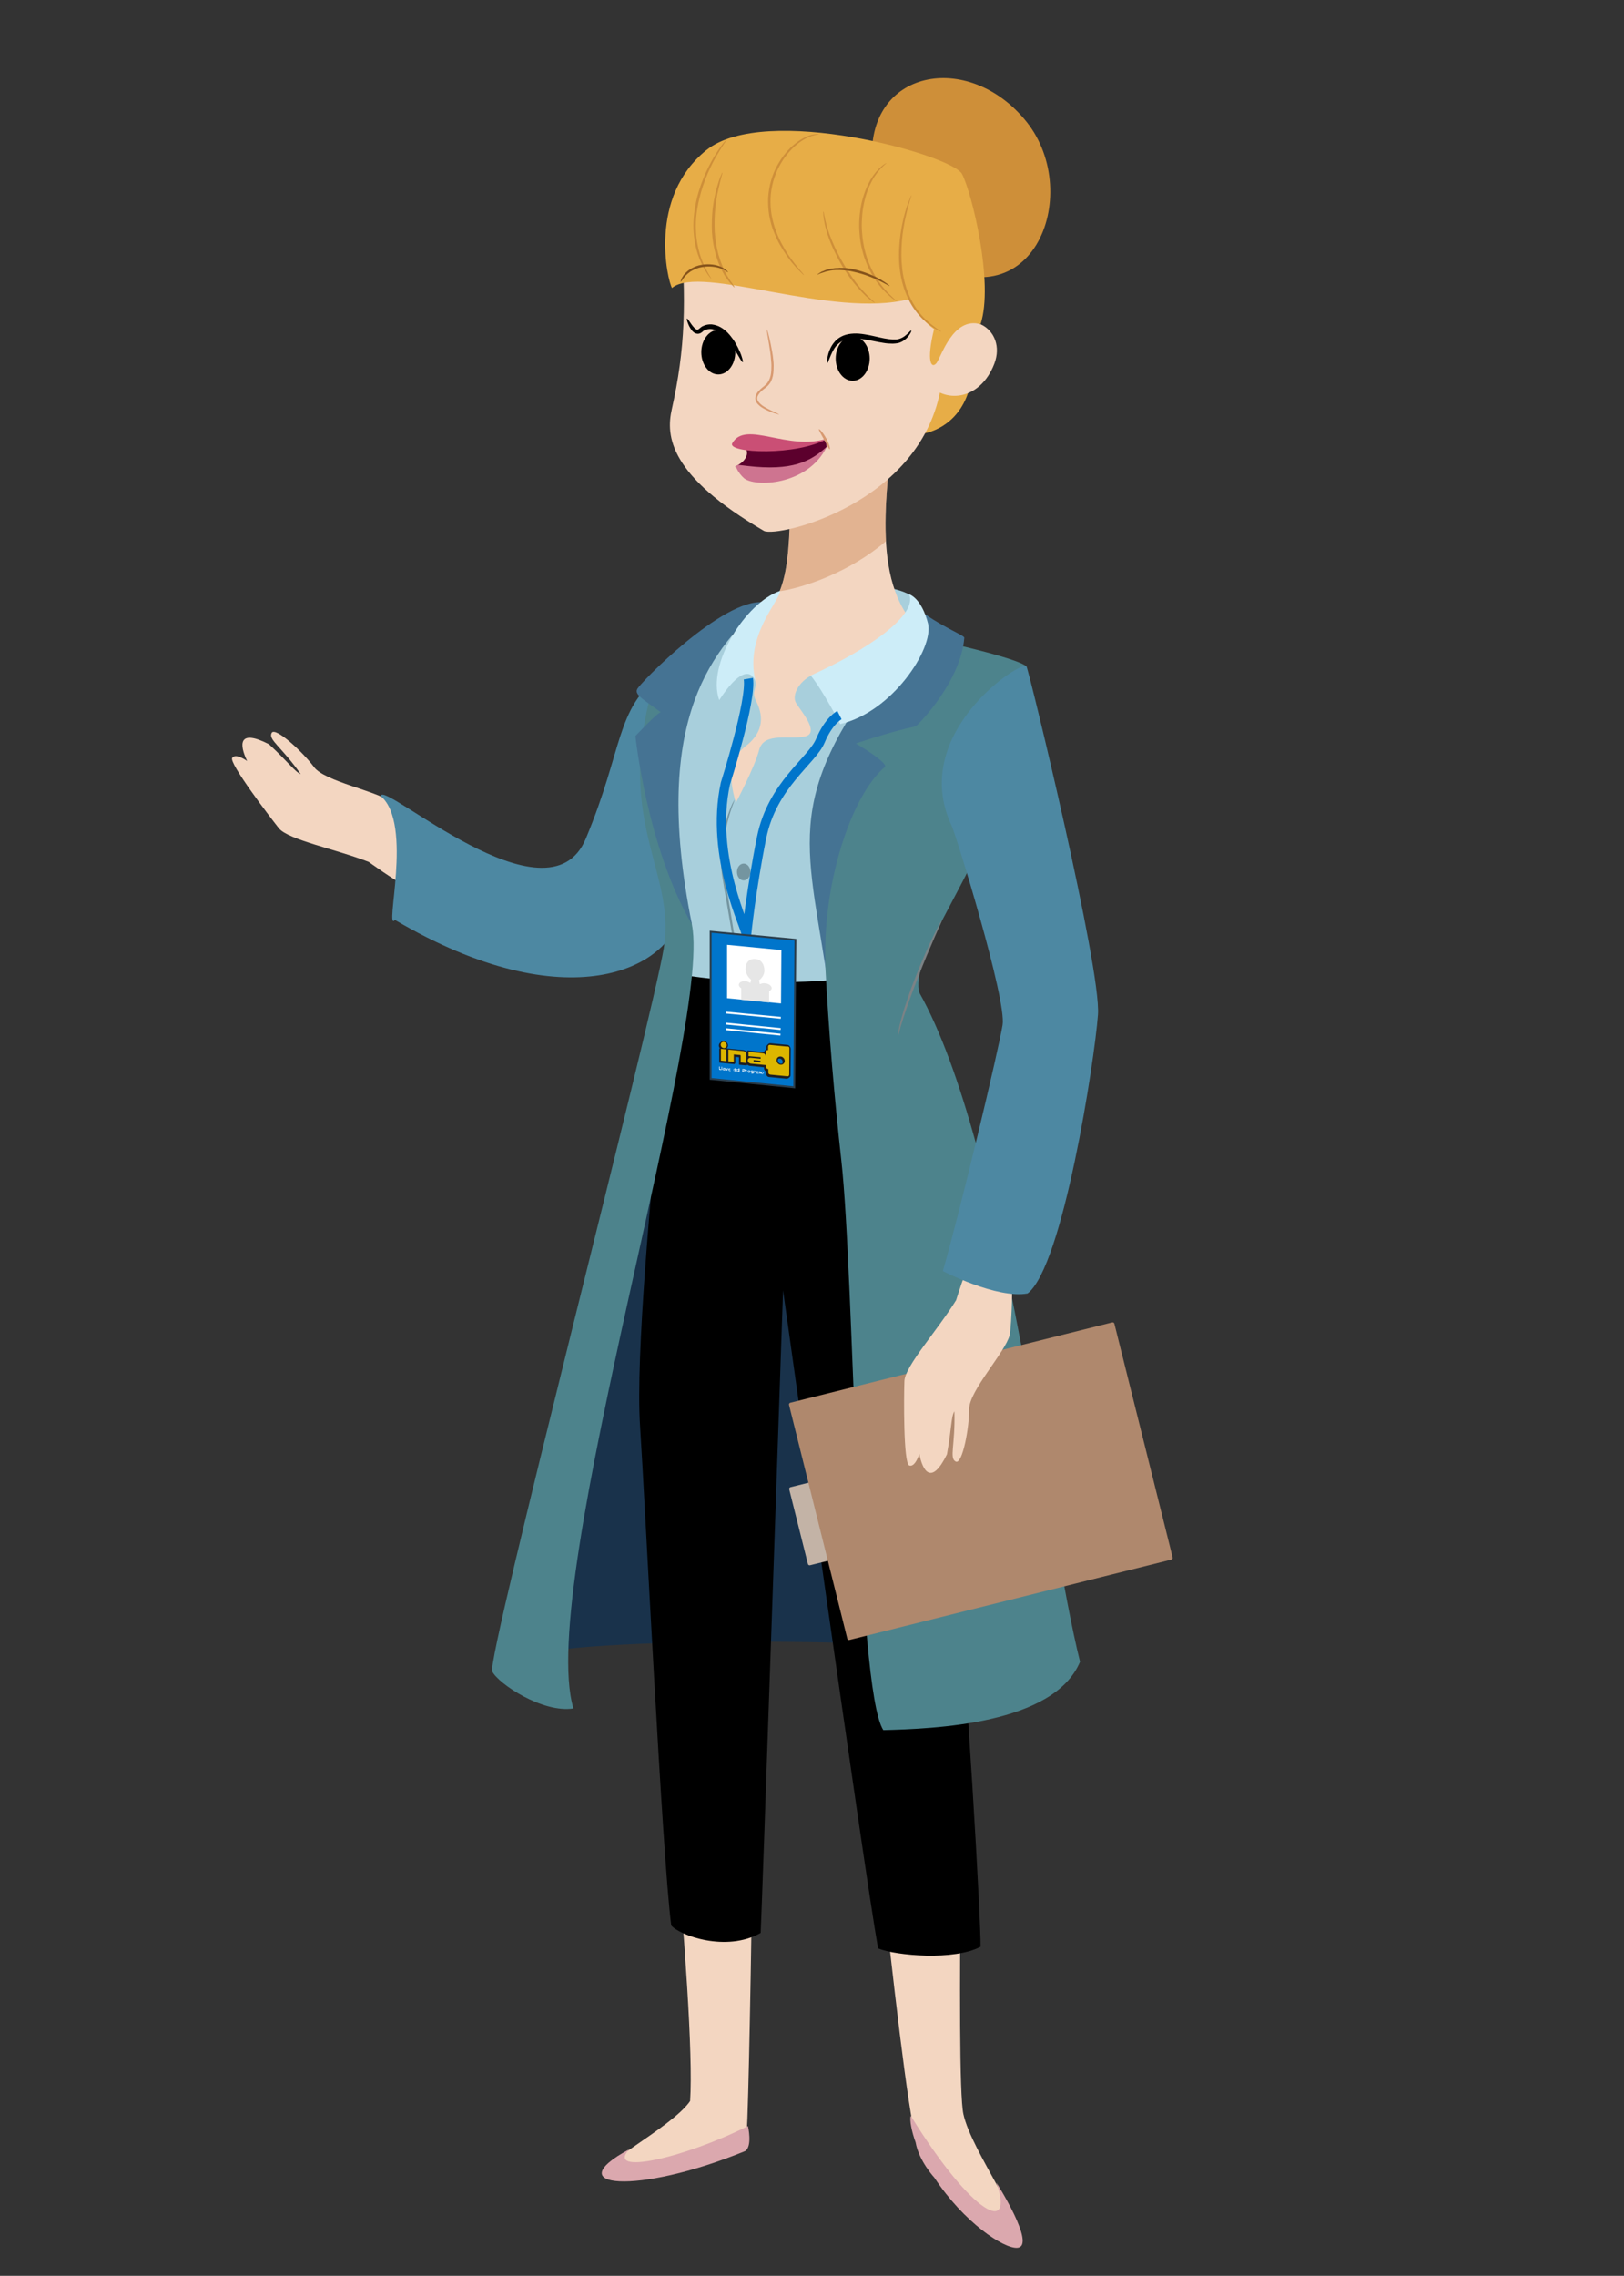 <?xml version="1.0" encoding="utf-8"?>
<!-- Generator: Adobe Illustrator 22.1.0, SVG Export Plug-In . SVG Version: 6.00 Build 0)  -->
<svg version="1.1" xmlns="http://www.w3.org/2000/svg" xmlns:xlink="http://www.w3.org/1999/xlink" x="0px" y="0px"
	 viewBox="0 0 870 1218.6" style="enable-background:new 0 0 870 1218.6;" xml:space="preserve">
<rect x="0" y="0" width="870" height="1218.6" fill="#333333" stroke="none"/>
<style type="text/css">
	.st0{fill:#F3D6C1;}
	.st1{fill:#19324B;}
	.st2{fill:#A8CFDC;}
	.st3{fill:#D29063;fill-opacity:0.5;}
	.st4{fill:#DBA8AE;}
	.st5{fill:#7495A0;}
	.st6{fill:#E7AD47;}
	.st7{fill:#D89A71;}
	.st8{fill:#4D838C;}
	.st9{fill:#457393;}
	.st10{fill:#CDEDF8;}
	.st11{fill:#4D88A2;}
	.st12{fill:#C3B3A6;}
	.st13{fill:#AF886D;}
	.st14{fill:#CE8F39;}
	.st15{fill:#85531B;}
	.st16{fill:#7B8285;}
	.st17{fill:#5C002D;}
	.st18{fill:#CE7490;}
	.st19{fill:#CA4F75;}
	.st20{fill:none;stroke:#0075CB;stroke-width:5;stroke-miterlimit:10;}
	.st21{fill:#0075CB;stroke:#293D4C;stroke-miterlimit:10;}
	.st22{fill:#FFFFFF;}
	.st23{fill:#1F1E21;}
	.st24{fill:#DDB600;}
	.st25{fill:none;stroke:#FFFFFF;stroke-miterlimit:10;}
	.st26{fill:#E6E6E6;}
</style>
<g id="Capa_2">
	<path class="st0" d="M197.5,461.5c-17.4-6.8-43.1-11.8-48.1-18c-5-6.3-26.9-35-25-37.7c1.9-2.8,8,1.7,8,1.7
		c-4.1-8.5-5.1-17.6,11.7-9c10.3,9.5,13.9,14.8,17,16c-10.4-14.8-17.4-18.3-15.6-22c1.8-3.7,16.9,10.3,22.7,18.2
		c5.7,7.8,33.8,12.8,41.1,18.7c2.4,1.9,25.8,29.5,24.1,34.2c-2.4,6.8-11.6,10.1-18.2,9.3C212.5,472.3,197.5,461.5,197.5,461.5z"/>
	<path class="st1" d="M530.5,885.9c-18.4-7.9-214.8-10.5-247.1,0.7c-7.9-41.5,59.3-343.3,85-347.2
		C394.1,535.3,517.4,778.5,530.5,885.9z"/>
	<path class="st2" d="M489,319.9c-5-7.7-74.7-16.3-82.1,7.2c2.4,10.1,79.5,6.4,79.5,6.4S491.7,329.1,489,319.9z"/>
	<path class="st0" d="M477.5,235.9c-3.1,35.1-11.4,87.1,23.7,107.7C488,395,383.9,442.8,383.9,442.8s4.3-96.1,11.7-107.9
		c28.1-6.2,26.8-34.5,28.1-73.6C430.4,246.8,477.5,235.9,477.5,235.9z"/>
	<path class="st3" d="M417.7,316.6c5.4-13.2,5.3-32.4,6.1-55.3c6.6-14.5,53.7-25.4,53.7-25.4c-1.4,16-3.9,35.4-2.9,53.9
		C454.9,306.6,430.6,314.6,417.7,316.6z"/>
	<path class="st0" d="M515.2,835.1c1.8,56.2-3.5,276.7,0.9,296.9c4.4,20.2,34.3,58.9,28.1,67.6c-6.2,8.8-45.7-31.6-53.6-55.3
		c-7.9-23.7-33.4-289-33.4-289L515.2,835.1z"/>
	<path class="st0" d="M404.9,843.9c0,34.3-3.3,297.6-5.3,303.5c-2,5.9-35.6,20.2-75.1,17.6c-10.5-2.6,35.4-25.5,45.2-40
		c3.3-49.4-18.9-256.1-21.5-289.7C345.6,801.7,404.9,843.9,404.9,843.9z"/>
	<path class="st4" d="M400.7,1138.4c-34.5,17.3-76.4,26.6-63.7,12.5c-38.2,20.6,4,24.7,62.2,0.9
		C403.2,1149.2,400.7,1138.4,400.7,1138.4z"/>
	<path class="st2" d="M437,360.7c-8.6,3-13.2,11.5-10.5,15.8c2.6,4.3,12.8,15.8,4.9,17.8c-7.9,2-22.1-2.6-24.7,7.2
		c-2.6,9.9-12.5,28.3-12.5,28.3c-4.3-14.5-3-24,5.3-30.3c8.2-6.3,10.5-14.4,5.6-24c-3.2-6.3,1.6-6-1.4-13.9
		c-2.2-5.5,0.8-24.3,5.7-31.2c-25.7,10.2-39.2,32.6-45.8,54c-6.6,21.4-3.3,133.1,10.9,145.6c23.1,10.5,55.2,0,72-2.6
		c16.8-2.6,17.6-137.4,19.5-144C467.9,376.9,437,360.7,437,360.7z"/>
	<g>
		<g>
			<g>
				<path class="st5" d="M396.3,529.4c-0.1,0,0-1.4-0.3-4c-0.3-2.6-0.8-6.3-1.5-10.9c-1.4-9.2-3.6-21.9-6-35.9
					c-0.6-3.5-1.2-6.9-1.7-10.3c-0.5-3.4-0.6-6.6-0.6-9.7c0.1-6.2,1-11.8,2.1-16.3c1.1-4.6,2.4-8.1,3.4-10.5
					c0.5-1.2,0.9-2.1,1.3-2.7c0.3-0.6,0.5-0.9,0.5-0.9c0.1,0-0.4,1.4-1.3,3.8c-0.9,2.5-2,6-3,10.6c-1,4.5-1.8,10-1.8,16.1
					c0,3.1,0.2,6.3,0.6,9.6c0.5,3.3,1.1,6.7,1.7,10.2c2.4,14,4.5,26.8,5.6,36c0.6,4.6,0.9,8.4,1,11c0,1.3,0.1,2.3,0,3
					C396.4,529.1,396.4,529.4,396.3,529.4z"/>
			</g>
		</g>
	</g>
	<path d="M525.3,1042.4c-14.1,7.5-45.2,4.8-54.9,0.9c-7.5-41.7-50.9-352.3-50.9-352.3S408,1027.9,407.5,1035
		c-18.4,10.5-43.5,1.3-47.9-4c-4.8-36-14.1-228-16.7-267.1c-2.6-39.1,6.6-129.1,8.8-159.9c2.2-30.7,15.8-81.7,15.8-81.7
		s48.5,8.3,102.8-0.4C498.9,563.7,525.7,1016.1,525.3,1042.4z"/>
	<path class="st6" d="M519.7,206.6c-4.6,19.1-19.1,25.4-28.3,26c4.3-16.5,10.9-26.7,10.9-26.7L519.7,206.6z"/>
	<path class="st0" d="M364.5,120.3c3.3,41.5,2.6,66.5-4.6,98.8c-3.3,14.5-1.3,35.6,49.4,65.2c7.6,3.6,84.7-14.5,94.9-77.7
		c10.5-65.2-10.5-117.3-50.1-125.2S367.8,78.1,364.5,120.3z"/>
	<path class="st0" d="M506.8,180.6c11.2-17.2,32.9-4.4,25.9,14.1c-7.3,19.1-25.3,21.4-34.8,11.5
		C499.7,192.2,506.8,180.6,506.8,180.6z"/>
	<g>
		<g>
			<g>
				<path d="M443.2,194.4c-0.2,0-0.2-0.8,0-2.3c0.2-1.4,0.6-3.5,1.8-5.9c0.6-1.2,1.4-2.4,2.5-3.6c1.1-1.2,2.6-2.2,4.3-2.9
					c1.7-0.7,3.6-1,5.5-1.1c1.9-0.1,3.9,0.1,5.8,0.4c3.9,0.6,7.4,1.6,10.6,2.2c1.6,0.3,3.1,0.5,4.5,0.6c0.7,0,1.4,0,2,0
					c0.6-0.1,1.2-0.2,1.7-0.4c2.2-0.7,3.6-2.1,4.6-3c1-1,1.5-1.6,1.7-1.4c0.1,0.1-0.1,0.9-0.9,2.1c-0.8,1.2-2.2,3-4.7,4.1
					c-0.6,0.3-1.3,0.5-2.1,0.6c-0.8,0.1-1.5,0.2-2.3,0.2c-1.6,0-3.2-0.1-4.9-0.4c-3.4-0.5-6.9-1.4-10.6-1.9
					c-3.7-0.6-7.2-0.7-10.1,0.3c-1.4,0.5-2.6,1.3-3.6,2.2c-1,0.9-1.8,1.9-2.4,3c-1.2,2-1.9,4-2.4,5.2
					C443.7,193.7,443.4,194.4,443.2,194.4z"/>
			</g>
		</g>
	</g>
	<g>
		<g>
			<g>
				<path class="st7" d="M417.4,221.9c0,0.1-0.8-0.1-2.1-0.5c-1.4-0.4-3.3-1.1-5.6-2.3c-1.1-0.6-2.4-1.3-3.5-2.5
					c-0.6-0.6-1.1-1.2-1.4-2.1c-0.3-0.9-0.2-1.9,0.1-2.8c0.7-1.8,2.1-3,3.5-4.2c0.4-0.3,0.7-0.6,1.1-0.9c0.4-0.3,0.6-0.6,1-0.9
					c0.3-0.3,0.6-0.7,0.8-1c0.2-0.4,0.5-0.7,0.7-1.2c0.8-1.6,1.1-3.4,1.2-5.2c0.1-1.8,0.1-3.5-0.1-5.1c-0.2-3.3-0.7-6.3-1.1-8.7
					c-0.8-5-1.4-8-1.2-8.1c0.2,0,1.1,3,2.1,7.9c0.5,2.5,1.1,5.4,1.4,8.8c0.2,1.7,0.2,3.5,0.1,5.3c-0.1,1.9-0.4,3.8-1.3,5.7
					c-0.2,0.5-0.5,0.9-0.8,1.3c-0.3,0.4-0.6,0.8-1,1.2c-0.7,0.7-1.5,1.3-2.2,1.8c-1.4,1.1-2.6,2.3-3.2,3.7c-0.3,0.7-0.3,1.3-0.1,2
					c0.2,0.6,0.6,1.2,1.1,1.7c0.9,1,2.1,1.8,3.2,2.4c2.1,1.2,4,2.1,5.3,2.6C416.7,221.5,417.5,221.9,417.4,221.9z"/>
			</g>
		</g>
	</g>
	<g>
		<g>
			<g>
				<path d="M397.9,193.9c-0.2,0.1-0.6-0.4-1.2-1.4c-0.6-0.9-1.3-2.4-2.4-4c-0.5-0.8-1-1.8-1.7-2.7c-0.3-0.5-0.6-1-1-1.5
					c-0.3-0.5-0.8-1-1.1-1.5c-1.6-2-3.4-4.1-5.8-5.4c-1.2-0.7-2.4-1.1-3.6-1.2c-1.2-0.1-2.4,0.1-3.4,0.5c-0.3,0.1-0.5,0.3-0.7,0.4
					c-0.1,0.1-0.2,0.1-0.3,0.2c-0.1,0.1-0.2,0.1-0.3,0.3c-0.6,0.5-1.3,1-2.2,1.1c-0.9,0.1-1.7-0.2-2.3-0.6c-0.6-0.4-1-0.8-1.3-1.3
					c-1.4-1.7-1.9-3.3-2.3-4.4c-0.4-1.1-0.4-1.7-0.3-1.8c0.2-0.1,0.6,0.4,1.2,1.3c0.6,0.9,1.5,2.3,2.7,3.6c0.3,0.3,0.7,0.6,1,0.8
					c0.3,0.2,0.7,0.2,0.9,0.2c0.3-0.1,0.6-0.3,0.9-0.6l0.4-0.3c0.1-0.1,0.3-0.3,0.5-0.4c0.3-0.2,0.6-0.5,1-0.6c1.4-0.7,3-1,4.7-0.9
					c1.6,0.2,3.3,0.7,4.7,1.5c2.9,1.6,4.9,4,6.5,6.2c0.4,0.6,0.8,1.1,1.1,1.6c0.3,0.6,0.6,1.1,0.9,1.6c0.6,1,1.1,2,1.5,3
					c0.9,1.8,1.4,3.4,1.7,4.5C398,193.2,398.1,193.8,397.9,193.9z"/>
			</g>
		</g>
	</g>
	<path class="st8" d="M473.2,926.4c27-0.7,91.3-3,105.4-36.6c-17.5-69.5-40.5-277.1-86-358.1c-5.6-16.8,26.7-58.6,38.5-94.2
		c11.5-39.2,19.6-79.4,18.7-80.7c-4.8-4.6-49-14.2-49-14.2s-51.7,32.9-57.7,80.4c-5.9,47.4,0.7,136.1,7.6,198.3
		C457.7,683.6,458.7,904,473.2,926.4z"/>
	<path class="st9" d="M490.6,325.2c12.7,10.1,26.1,14.9,26,16.3c-1.9,22.9-23.3,45.2-26,47.4c-15.8,3.5-32.1,9.2-32.1,9.2
		c19.3,11.6,15.4,12.7,15.4,12.7c-18.4,15.8-33.8,64.1-31.6,107.6c-11.4-72.9-22.2-96,44.8-178.3C492.8,333,490.6,325.2,490.6,325.2
		z"/>
	<path class="st10" d="M487,318.2c4.9,10.9-21.7,29.6-52.7,43.5c6.9,8.6,15.8,26,15.8,26c27.7-6.3,50.1-40.2,47.1-53.7
		C493.6,319.9,487,318.2,487,318.2z"/>
	<path class="st11" d="M353.5,361.6c-23.9,18.6-19.5,39.2-39.7,87.5C293.6,497.5,204,416.7,204,426.3c17.6,14.9,1.5,73.3,7.6,66.3
		c92.4,54.3,148,26.2,153.3-4.5C360.5,454.1,353.5,361.6,353.5,361.6z"/>
	<path class="st8" d="M370.1,492.8c14.4,48.2-83.3,354.8-62.9,422c-16.5,2.6-40.2-13.2-43.5-19.8c-3.3-6.6,85.3-347.2,91.9-387.4
		c6.6-40.2-25.4-66.2-6.9-136.1c14.5-11.9,13.5-3.6,13.5-3.6S351.7,431.2,370.1,492.8z"/>
	<path class="st9" d="M409,322.5c-24.6,24.2-61.2,58.9-38.3,172.6c-24.2-41.7-30.3-101-30.3-101s11.9-12.7,13.6-12.7
		c-8.8-6.6-14.1-9.2-12.7-12.3C342.5,366,387.4,320.2,409,322.5z"/>
	<g>
		<g>
			<path class="st12" d="M455.4,832.8c0.5-0.1,0.9-0.7,0.7-1.2l-10-39.9c-0.1-0.5-0.7-0.9-1.2-0.7l-21.4,5.3
				c-0.5,0.1-0.9,0.7-0.7,1.2l10,39.9c0.1,0.5,0.7,0.9,1.2,0.7L455.4,832.8z"/>
		</g>
		<g>
			<g>
				<path class="st13" d="M627.5,835.1c0.5-0.1,0.9-0.7,0.7-1.2L597,708.8c-0.1-0.5-0.7-0.9-1.2-0.7l-172.4,43
					c-0.5,0.1-0.9,0.7-0.7,1.2l31.2,125.1c0.1,0.5,0.7,0.9,1.2,0.7L627.5,835.1z"/>
			</g>
		</g>
	</g>
	<path class="st0" d="M512.2,696.2c-9.8,15.9-27.4,35.3-27.7,43.3c-0.3,8-0.6,44.1,2.6,45.2c3.2,1.1,5.4-6.2,5.4-6.2
		c1.8,9.3,6.5,17.1,14.8,0.2c2.5-13.8,2.2-20.2,4-23c0.5,18.1-2.9,25.1,0.7,26.9c3.6,1.8,7.3-18.4,7.2-28.1
		c-0.1-9.7,19.4-30.5,21.7-39.6c0.8-3,3-39.1-1.2-41.8c-6-4-15.3-1.2-20.1,3.5C517.7,678.5,512.2,696.2,512.2,696.2z"/>
	<path class="st11" d="M549.9,356.8c1.8,4,40.1,161.9,38.3,186.5c-1.8,24.6-18.8,134.9-37.7,149.3c-16.5,3-45.4-12-45.4-12
		c9.6-33.3,29.8-118.2,32-131.8s-24.8-101.4-27.3-106.7C486.5,392.5,548.1,352.8,549.9,356.8z"/>
	<path class="st4" d="M487.9,1132.9c33.4,54,55.6,63.9,45.9,35.8c0,0,21.7,34,11.2,34.9c-7.3,0.6-28.8-13.8-44.4-37.5
		c0,0-8.4-9.1-10.1-19C488.4,1141.4,487.2,1135.2,487.9,1132.9z"/>
	<path class="st14" d="M467.3,87.7C463.3,37,519,26.5,550,65.3c31,38.9,2.6,112.7-59,70.5C470.6,111.1,467.3,87.7,467.3,87.7z"/>
	<path class="st6" d="M525.3,173.6c7.2-22-4.6-70.1-9.9-80.4c-5.3-10.3-105.6-38.1-137-12.8c-31.4,25.3-20.8,69.8-18.4,73.8
		c15.4-13,86,16.8,127.2,5.9c3.5,9.4,13.2,16.1,13.2,16.1c-4.4,17.8-1.3,21.5,1.3,18.2C504.2,191.2,510.5,169.4,525.3,173.6z"/>
	<g>
		<g>
			<g>
				<path class="st14" d="M480.5,161.4c-0.1,0.1-1-0.6-2.8-1.9c-1.6-1.4-4-3.4-6.4-6.4c-2.4-3-4.9-6.9-6.9-11.6
					c-0.5-1.2-0.9-2.4-1.4-3.7c-0.4-1.3-0.8-2.6-1.1-3.9c-0.7-2.7-1.2-5.5-1.4-8.5c-0.3-2.9-0.3-5.8-0.1-8.6
					c0.2-2.8,0.6-5.4,1.1-7.9c0.6-2.5,1.3-4.8,2.1-6.9c0.8-2.1,1.8-4,2.7-5.7c2-3.3,4.1-5.7,5.8-7.1c0.4-0.3,0.8-0.7,1.1-0.9
					c0.3-0.2,0.6-0.4,0.9-0.6c0.5-0.3,0.7-0.4,0.8-0.4c0,0-0.2,0.3-0.6,0.6c-0.2,0.2-0.5,0.4-0.8,0.7c-0.3,0.3-0.6,0.6-1,1
					c-1.5,1.5-3.5,3.8-5.3,7.1c-0.9,1.7-1.8,3.5-2.5,5.6c-0.8,2.1-1.4,4.4-1.9,6.8c-0.5,2.4-0.9,5-1,7.8c-0.2,2.7-0.2,5.5,0.1,8.4
					c0.2,2.9,0.7,5.7,1.3,8.3c0.3,1.3,0.7,2.6,1.1,3.9c0.4,1.2,0.8,2.5,1.3,3.6c1.9,4.6,4.2,8.5,6.5,11.5c2.3,3,4.5,5.1,6.1,6.6
					C479.6,160.6,480.5,161.4,480.5,161.4z"/>
			</g>
		</g>
	</g>
	<g>
		<g>
			<g>
				<path class="st14" d="M430.7,147.3c-0.1,0.1-1-0.8-2.7-2.5c-0.9-0.8-1.8-1.9-2.9-3.2c-1.1-1.2-2.3-2.8-3.5-4.5
					c-2.4-3.5-5.1-7.8-7.1-13.1c-1.1-2.6-1.8-5.5-2.4-8.5c-0.5-3-0.7-6.2-0.6-9.5c0.4-6.5,2.2-12.7,5-17.6c1.4-2.5,2.9-4.7,4.5-6.6
					c1.6-1.9,3.3-3.6,5-4.9c3.3-2.7,6.6-4.1,8.9-4.7c0.6-0.2,1.1-0.2,1.6-0.3c0.5-0.1,0.8-0.1,1.2-0.1c0.6,0,1,0,1,0.1
					c0,0.1-1.3,0.1-3.6,0.8c-2.2,0.7-5.3,2.2-8.5,4.9c-1.6,1.3-3.2,3-4.8,4.9c-1.6,1.9-3,4.1-4.3,6.5c-2.6,4.8-4.4,10.8-4.7,17.1
					c-0.1,3.2,0.1,6.3,0.6,9.2c0.6,2.9,1.3,5.8,2.3,8.3c1.9,5.2,4.4,9.5,6.7,13C427.1,143.4,430.9,147.1,430.7,147.3z"/>
			</g>
		</g>
	</g>
	<g>
		<g>
			<g>
				<path class="st14" d="M468.6,162.1c-0.1,0.1-0.7-0.4-1.9-1.2c-0.6-0.4-1.3-1-2.1-1.7c-0.4-0.3-0.8-0.7-1.2-1.1
					c-0.4-0.4-0.9-0.9-1.3-1.3c-0.5-0.5-0.9-0.9-1.4-1.5c-0.5-0.5-1-1.1-1.5-1.7c-1-1.1-2-2.5-3.1-3.8c-2-2.8-4.2-5.9-6.1-9.4
					c-1.9-3.5-3.6-6.9-4.9-10.1c-0.7-1.6-1.2-3.1-1.7-4.6c-0.4-1.5-0.9-2.8-1.2-4.1c-0.6-2.5-0.9-4.6-1.1-6.1
					c-0.1-1.5-0.1-2.3,0-2.3c0.1,0,0.3,0.8,0.5,2.2c0.3,1.4,0.7,3.4,1.4,5.9c0.4,1.2,0.8,2.6,1.3,4c0.6,1.4,1.1,2.9,1.8,4.5
					c1.3,3.1,3,6.5,4.9,9.9c1.9,3.4,4,6.5,5.9,9.3c1,1.4,1.9,2.7,2.9,3.8c0.5,0.6,0.9,1.2,1.4,1.7c0.5,0.5,0.9,1,1.3,1.5
					C466.2,160,468.7,161.9,468.6,162.1z"/>
			</g>
		</g>
	</g>
	<g>
		<g>
			<g>
				<path class="st14" d="M504.2,177.6c0,0.1-1.1-0.4-2.9-1.4c-1.8-1.1-4.3-2.8-7-5.4c-2.7-2.6-5.5-6.2-7.7-10.7
					c-2.2-4.5-3.8-9.8-4.5-15.4c-0.4-2.8-0.5-5.6-0.5-8.3c0-2.7,0.2-5.3,0.4-7.7c0.5-4.9,1.4-9.3,2.3-12.9c0.9-3.6,1.9-6.5,2.7-8.4
					c0.7-1.9,1.3-3,1.3-2.9c0.1,0-0.3,1.1-0.9,3.1c-0.6,2-1.4,4.8-2.2,8.4c-0.8,3.6-1.6,7.9-2,12.8c-0.2,2.4-0.3,5-0.3,7.6
					c0,2.6,0.2,5.4,0.5,8.1c0.7,5.5,2.2,10.7,4.3,15.1c2.1,4.4,4.7,7.9,7.2,10.5C500.1,175.3,504.3,177.3,504.2,177.6z"/>
			</g>
		</g>
	</g>
	<g>
		<g>
			<g>
				<path class="st14" d="M381,149.2c-0.1,0.1-0.8-0.8-2-2.5c-1.1-1.7-2.7-4.3-4.1-7.7c-1.4-3.4-2.6-7.7-3.1-12.5
					c-0.3-2.4-0.4-5-0.3-7.6c0.1-2.7,0.4-5.4,0.9-8.2c1.9-11.1,6.4-20.4,10.1-26.7c1.9-3.1,3.6-5.6,4.9-7.2c1.3-1.6,2.1-2.4,2.1-2.4
					c0.1,0.1-0.6,1-1.7,2.7c-1.1,1.7-2.7,4.2-4.5,7.3c-3.5,6.3-7.7,15.6-9.6,26.5c-0.5,2.7-0.8,5.4-0.9,8c-0.1,2.6,0,5.1,0.2,7.5
					c0.5,4.7,1.5,8.9,2.8,12.3C378.4,145.5,381.2,149.1,381,149.2z"/>
			</g>
		</g>
	</g>
	<g>
		<g>
			<g>
				<path class="st14" d="M393.5,153.9c-0.1,0.1-0.7-0.6-1.8-1.8c-0.3-0.3-0.6-0.7-0.9-1c-0.3-0.4-0.6-0.9-1-1.3
					c-0.7-1-1.5-2-2.2-3.4c-0.4-0.7-0.7-1.3-1.1-2c-0.4-0.7-0.7-1.5-1-2.3c-0.8-1.6-1.3-3.4-1.9-5.2c-1.1-3.8-1.9-8-2.2-12.6
					c-0.2-4.5,0-8.8,0.4-12.7c0.3-1.9,0.5-3.8,0.9-5.5c0.2-0.9,0.3-1.7,0.5-2.5c0.2-0.8,0.4-1.5,0.6-2.2c0.3-1.4,0.8-2.7,1.1-3.8
					c0.2-0.6,0.3-1.1,0.5-1.6c0.2-0.5,0.3-0.9,0.5-1.3c0.6-1.5,1-2.4,1.1-2.3c0.2,0.1-1,3.5-2.2,9.2c-0.2,0.7-0.3,1.5-0.5,2.2
					c-0.1,0.8-0.3,1.6-0.4,2.4c-0.3,1.7-0.5,3.5-0.7,5.4c-0.4,3.8-0.5,8.1-0.3,12.5c0.3,4.4,1,8.6,2,12.3c0.6,1.8,1.1,3.6,1.8,5.2
					c0.3,0.8,0.6,1.6,0.9,2.3c0.4,0.7,0.7,1.4,1,2c0.6,1.3,1.4,2.4,2,3.4c0.3,0.5,0.6,1,0.9,1.4c0.3,0.4,0.6,0.8,0.8,1.1
					C393,153,393.6,153.8,393.5,153.9z"/>
			</g>
		</g>
	</g>
	<g>
		<g>
			<g>
				<path class="st15" d="M437.8,147.1c0-0.1,0.4-0.4,1.3-1c0.2-0.1,0.5-0.3,0.8-0.5c0.3-0.2,0.6-0.3,1-0.4c0.7-0.3,1.5-0.7,2.4-0.9
					c0.9-0.2,1.9-0.5,3-0.6c0.6-0.1,1.1-0.2,1.7-0.2c0.6,0,1.2,0,1.8-0.1c2.5,0,5.3,0.2,8.1,0.9c5.6,1.3,10.4,3.4,13.7,5.3
					c3.3,1.9,5.1,3.4,5,3.5c-0.1,0.2-2.1-1.1-5.4-2.7c-3.3-1.6-8.1-3.6-13.6-4.8c-2.7-0.7-5.4-0.9-7.8-1c-0.6,0-1.2,0-1.8,0
					c-0.6,0-1.1,0.1-1.7,0.1c-1.1,0.1-2.1,0.3-2.9,0.5c-0.9,0.1-1.7,0.5-2.4,0.7c-0.3,0.1-0.7,0.2-1,0.3c-0.3,0.1-0.5,0.2-0.8,0.3
					C438.4,146.9,437.9,147.1,437.8,147.1z"/>
			</g>
		</g>
	</g>
	<g>
		<g>
			<g>
				<path class="st15" d="M364.6,151c-0.1,0,0-0.4,0.3-1.2c0.1-0.4,0.3-0.8,0.6-1.3c0.1-0.2,0.3-0.5,0.5-0.8
					c0.2-0.3,0.3-0.6,0.6-0.8c0.5-0.5,0.9-1.1,1.6-1.6c0.3-0.3,0.6-0.5,1-0.8c0.4-0.2,0.8-0.5,1.1-0.7c1.6-0.9,3.5-1.7,5.6-2
					c4.2-0.7,8.1,0,10.6,1.2c2.5,1.2,3.6,2.6,3.5,2.7c-0.2,0.2-1.4-1-3.8-1.9c-2.4-0.9-6.1-1.5-10-0.8c-2,0.3-3.7,1-5.2,1.8
					c-0.4,0.2-0.7,0.4-1.1,0.6c-0.3,0.2-0.6,0.5-0.9,0.7c-0.6,0.4-1.1,1-1.6,1.4c-0.2,0.2-0.4,0.5-0.6,0.7c-0.2,0.2-0.4,0.4-0.5,0.6
					c-0.4,0.4-0.5,0.8-0.7,1.1C364.9,150.7,364.6,151,364.6,151z"/>
			</g>
		</g>
	</g>
	<path class="st10" d="M404.7,364.7c-2.6-6.6-9.2-5.6-19.4,10.2c-6.9-19.1,14.2-52.3,32.6-58.5C417.9,321.6,398.8,340.3,404.7,364.7
		z"/>
	<path class="st5" d="M394.8,466.9c0,2.5,1.6,4.5,3.6,4.5c2,0,3.6-2,3.6-4.5c0-2.5-1.6-4.5-3.6-4.5
		C396.4,462.4,394.8,464.4,394.8,466.9z"/>
	<path class="st5" d="M400.1,505.1c0,2.5,1.6,4.5,3.6,4.5c2,0,3.6-2,3.6-4.5c0-2.5-1.6-4.5-3.6-4.5
		C401.7,500.6,400.1,502.7,400.1,505.1z"/>
	<g>
		<g>
			<g>
				<path class="st16" d="M481.1,554.4c-0.1,0,0-0.9,0.3-2.6c0.1-0.8,0.4-1.8,0.6-3c0.3-1.2,0.6-2.5,1-3.9
					c1.6-5.8,4.2-13.6,7.6-22.1c3.3-8.5,6.7-16.1,9.3-21.4c1.3-2.7,2.4-4.8,3.2-6.3c0.8-1.5,1.3-2.3,1.4-2.2
					c0.2,0.1-1.4,3.4-3.8,8.9c-2.4,5.5-5.6,13-8.9,21.5c-3.3,8.5-6.1,16.2-7.9,21.9c-0.4,1.4-0.8,2.7-1.2,3.8
					c-0.3,1.1-0.6,2.1-0.8,2.9C481.5,553.6,481.2,554.5,481.1,554.4z"/>
			</g>
		</g>
	</g>
	<ellipse cx="384.8" cy="188.6" rx="9.1" ry="11.9"/>
	<ellipse cx="456.8" cy="192" rx="9.1" ry="11.9"/>
	<path class="st17" d="M442.3,235.4l0.6,3.9c0,0-18.1,23.7-49.1,10.6c0,0,9.8-4.3,5.1-10.9C397.9,237.5,428.9,242.1,442.3,235.4z"/>
	<path class="st18" d="M442.9,239.2c-10.2,21-39,21.8-44.5,16.7c-3.2-3-4.2-6.1-4.2-6.1c0.7-1.4,2.8-0.6,6.2-0.3
		C424.2,252.3,434.2,247.2,442.9,239.2z"/>
	<path class="st19" d="M443.5,234.7c-21.3,7.2-44-10-51.2,2.6C389.2,242.7,427.4,244.3,443.5,234.7z"/>
	<g>
		<g>
			<g>
				<path class="st7" d="M438.7,229.8c0.3-0.2,2.2,1.8,3.9,4.9c1.7,3,2.3,5.8,1.9,5.9c-0.4,0.1-1.5-2.4-3.1-5.3
					C439.8,232.4,438.4,230,438.7,229.8z"/>
			</g>
		</g>
	</g>
</g>
<g id="Capa_3">
	<path class="st20" d="M449.7,382.9c0,0-5.7,2.9-10.2,13.7c-4.5,10.8-25.8,23.6-31.5,51.9s-8.1,52.3-8.1,52.3
		c0.5-2.9-19.9-41.7-11.3-81.2c0,0,14.2-44.7,12.3-56.2"/>
	<g>
		<polygon class="st21" points="425.5,582.2 380.7,577.7 380.7,498.9 426.1,503.2 		"/>
		<g>
			<g>
				<g>
					<g>
						<path class="st22" d="M401.8,573.3c-0.1-0.1-0.3-0.2-0.5-0.2c-0.2,0-0.4,0-0.5,0.2c-0.1,0.1-0.2,0.2-0.2,0.4
							c0,0.2,0,0.3,0.1,0.4c0.1,0.2,0.3,0.2,0.5,0.3c0.2,0,0.4,0,0.5-0.1c0.1-0.1,0.2-0.3,0.2-0.4
							C402,573.6,401.9,573.4,401.8,573.3z M401.5,574.1c-0.1,0-0.1,0.1-0.2,0.1c-0.1,0-0.2-0.1-0.3-0.1c-0.1-0.1-0.1-0.2-0.1-0.3
							c0-0.1,0-0.2,0.1-0.3c0.1-0.1,0.2-0.1,0.3-0.1c0.1,0,0.2,0.1,0.2,0.1c0.1,0.1,0.1,0.2,0.1,0.3
							C401.6,573.9,401.6,574,401.5,574.1z"/>
						<path class="st22" d="M400.3,573.1c-0.1-0.1-0.1-0.1-0.3-0.1l-0.6-0.1l0,1.2l0.3,0l0-1c0.1,0,0.2,0,0.2,0
							c0.1,0,0.1,0.1,0.1,0.2l0,0.1l0.3,0l0-0.2C400.4,573.2,400.4,573.1,400.3,573.1z"/>
						<path class="st22" d="M404.7,573.5c-0.1-0.1-0.1-0.1-0.3-0.1l-0.6-0.1l0,1.2l0.3,0l0-1c0.1,0,0.2,0,0.2,0
							c0.1,0,0.1,0.1,0.1,0.2v0.1l0.3,0l0-0.2C404.8,573.6,404.8,573.6,404.7,573.5z"/>
						<polygon class="st22" points="399.9,573.2 399.8,573.2 399.8,573.2 						"/>
						<path class="st22" d="M408.9,574c-0.1-0.1-0.3-0.2-0.5-0.2c-0.2,0-0.4,0-0.5,0.2c-0.1,0.1-0.2,0.2-0.2,0.4
							c0,0.2,0,0.3,0.1,0.4c0.1,0.2,0.3,0.2,0.5,0.3c0.2,0,0.4,0,0.5-0.1c0.1-0.1,0.2-0.3,0.2-0.4
							C409.2,574.3,409.1,574.1,408.9,574z M408.7,574.8c-0.1,0-0.1,0.1-0.2,0.1c-0.1,0-0.2-0.1-0.3-0.1c-0.1-0.1-0.1-0.2-0.1-0.3
							c0-0.1,0-0.2,0.1-0.3c0.1-0.1,0.2-0.1,0.3-0.1c0.1,0,0.2,0.1,0.2,0.1c0.1,0.1,0.1,0.2,0.1,0.3
							C408.8,574.6,408.8,574.7,408.7,574.8z"/>
						<path class="st22" d="M403.5,573.3l-0.7-0.1c-0.2,0-0.4,0-0.5,0.2l0,0c-0.1,0.1-0.1,0.3-0.1,0.4c0,0.4,0.2,0.6,0.7,0.7l0.3,0
							c0,0.1-0.1,0.2-0.2,0.2l-0.6-0.1l0,0.2l0.7,0.1c0.2,0,0.3,0,0.4-0.1c0.1-0.1,0.1-0.2,0.1-0.4L403.5,573.3z M403.1,574.3
							l-0.2,0c-0.2,0-0.3,0-0.3-0.1v0c-0.1-0.1-0.1-0.2-0.1-0.3c0-0.1,0-0.2,0.1-0.3c0.1-0.1,0.2-0.1,0.3-0.1l0.2,0L403.1,574.3z"/>
						<path class="st22" d="M407.2,574.2l-0.3,0c-0.1,0-0.2-0.1-0.2-0.2c0-0.1,0-0.1,0.1-0.1c0,0,0,0,0.1,0c0.1,0,0.7,0.1,0.7,0.1
							l0-0.2l-0.7-0.1c-0.3,0-0.5,0.1-0.5,0.3c0,0.1,0,0.2,0.1,0.3c0.1,0,0.2,0.1,0.3,0.1l0.3,0c0.1,0,0.2,0.1,0.2,0.2
							c0,0.1-0.1,0.1-0.2,0.1l-0.7-0.1l0,0.2l0.9,0.1c0.1,0,0.2,0,0.3-0.1c0.1-0.1,0.1-0.1,0.1-0.3
							C407.6,574.4,407.4,574.2,407.2,574.2z"/>
						<polygon class="st22" points="404.2,573.6 404.2,573.6 404.2,573.6 						"/>
						<polygon class="st22" points="389.7,571.9 389.3,572.8 388.9,571.9 388.5,571.8 389.1,573.1 389.5,573.2 390,572 						"/>
						<path class="st22" d="M387.9,571.8l-0.7-0.1l0,0.2l0.6,0.1c0.1,0,0.2,0,0.3,0.1c0,0,0.1,0.1,0,0.2c0,0,0,0.1,0,0.1l-0.5-0.1
							c-0.1,0-0.2,0-0.3,0c-0.1,0.1-0.2,0.1-0.2,0.3c0,0.1,0.1,0.3,0.2,0.3c0.1,0.1,0.1,0.1,0.3,0.1l0.9,0.1l0-0.8
							C388.4,571.9,388.3,571.8,387.9,571.8z M388.1,572.8c0,0-0.3,0-0.4,0c-0.1,0-0.2,0-0.2-0.2c0-0.1,0.1-0.1,0.2-0.1l0.4,0
							L388.1,572.8z"/>
						<polygon class="st22" points="386.5,571.2 386.5,572.9 386.8,572.9 386.8,571.2 						"/>
						<polygon class="st22" points="395.7,572.1 395.7,573.8 396.1,573.8 396.1,572.1 						"/>
						<path class="st22" d="M399.1,572.6c-0.1-0.1-0.3-0.2-0.6-0.2l-0.4,0l0,0l-0.4,0l0,1.7l0.4,0l0-0.6l0.4,0c0.3,0,0.5,0,0.6-0.1
							c0.1-0.1,0.2-0.2,0.2-0.4C399.2,572.8,399.2,572.7,399.1,572.6z M398.5,573.2l-0.5,0l0-0.5l0.4,0c0.1,0,0.2,0,0.3,0.1l0,0
							c0.1,0,0.1,0.1,0.1,0.2C398.8,573.1,398.7,573.2,398.5,573.2z"/>
						<polygon class="st22" points="395.7,572.1 395.7,573.8 396.1,573.8 396.1,572.1 						"/>
						<path class="st22" d="M385.9,572.5c-0.2,0-0.3,0-0.4-0.1c0-0.1,0-0.2,0-0.4l0-0.9l-0.3,0l0,1.1c0,0.3,0.1,0.5,0.2,0.6
							c0.1,0.1,0.3,0.1,0.5,0.1l0.5,0l0-0.3L385.9,572.5z"/>
						<polygon class="st22" points="393.7,573.3 393.7,573.3 393.7,573.3 						"/>
						<path class="st22" d="M390.8,573.1c-0.1,0-0.2,0-0.3-0.1c0,0-0.1-0.1-0.1-0.2l0,0l0.8,0.1l0-0.2l-0.8-0.1c0-0.1,0-0.2,0.1-0.2
							c0.1,0,0.1,0,0.3,0l0.5,0l0-0.2l-0.5-0.1c-0.2,0-0.4,0-0.5,0.2c-0.1,0.1-0.1,0.2-0.1,0.4c0,0.4,0.2,0.6,0.7,0.7l0.5,0
							c0,0,0-0.2,0-0.2C391.3,573.1,390.8,573.1,390.8,573.1z"/>
						<path class="st22" d="M405.7,574.6c-0.1,0-0.2,0-0.3-0.1c0,0-0.1-0.1-0.1-0.2l0,0l0.8,0.1l0-0.2l-0.8-0.1c0-0.1,0-0.2,0.1-0.2
							c0.1,0,0.1,0,0.3,0l0.5,0l0-0.2l-0.5-0.1c-0.2,0-0.4,0-0.5,0.2c-0.1,0.1-0.1,0.2-0.1,0.4c0,0.4,0.2,0.6,0.7,0.7l0.5,0.1
							c0,0,0-0.2,0-0.2C406.1,574.6,405.7,574.6,405.7,574.6z"/>
						<path class="st22" d="M395,573.5c-0.1,0-0.2,0-0.3-0.1c0,0-0.1-0.1-0.1-0.2l0,0l0.8,0.1l0-0.2l-0.8-0.1c0-0.1,0-0.2,0.1-0.2
							c0.1,0,0.1,0,0.3,0l0.5,0l0-0.2l-0.5-0.1c-0.2,0-0.4,0-0.5,0.2c-0.1,0.1-0.1,0.2-0.1,0.4c0,0.4,0.2,0.6,0.7,0.7l0.5,0
							c0,0,0-0.2,0-0.2C395.4,573.5,395,573.5,395,573.5z"/>
						<path class="st22" d="M394.1,571.9l-0.3,0l0,0.4l-0.3,0c-0.2,0-0.4,0-0.5,0.2c-0.1,0.1-0.1,0.2-0.1,0.4c0,0.4,0.2,0.6,0.7,0.7
							l0.5,0c0,0,0,0,0,0l0.2,0L394.1,571.9z M393.2,573.3c0,0-0.1-0.1-0.1-0.2c0-0.1,0-0.2,0-0.3c0-0.1,0-0.2,0.1-0.2
							c0.1,0,0.1,0,0.3,0l0.2,0l0,0.8c-0.1,0-0.2,0-0.2,0C393.3,573.3,393.3,573.3,393.2,573.3z"/>
					</g>
					<g>
						<path class="st23" d="M421.9,559.5l-9.2-0.9c-0.4,0-0.8,0.1-1.1,0.4l-0.5,0.5c-0.3,0.3-0.5,0.6-0.5,1.1c0,0,0,0.6,0,1.1
							c-0.1,0.1-0.2,0.1-0.2,0.2l-0.5,0.4c-0.3,0.3-0.5,0.6-0.5,1.1c-0.2-0.1-0.3-0.1-0.5-0.1l-8.4-0.8l-0.6,0.6c0,0,0,0,0,0
							c-0.4-0.4-0.9-0.7-1.5-0.8c0,0-9.2-0.9-9.2-0.9c0.5-0.4,0.8-0.9,0.8-1.6c0-1.2-1-2.3-2.2-2.4c-0.6-0.1-1.1,0.1-1.5,0.5l0,0
							l-0.6,0.5v0c-0.4,0.4-0.6,0.9-0.6,1.5c0,0.5,0.2,1,0.5,1.4l-0.3,0.3l0,0l0,0l0,7.4l8.1,0.8l0.5-0.5c0,0,0-2.2,0-3.4
							c0.8,0.1,1.9,0.2,2,0.2c0,0.7,0,4,0,4l4,0.4l0.4-0.4c0.4,0.3,0.8,0.5,1.3,0.6c0,0,5.8,0.6,7.7,0.8c0,0.2,0,0.5,0,0.5
							c0,0.8,0.5,1.4,1.2,1.7c0,0.5,0,1.3,0,1.3c0,0.9,0.7,1.7,1.6,1.7l9.2,0.9c0.4,0,0.8-0.1,1.1-0.3l0,0l0,0c0,0,0.6-0.5,0.6-0.5
							c0.3-0.3,0.5-0.6,0.5-1.1l0.1-14.2C423.4,560.4,422.7,559.6,421.9,559.5z M419.1,569.4c-0.2,0.1-0.5,0.2-0.8,0.2
							c-0.9-0.1-1.6-0.9-1.6-1.8c0-0.3,0.1-0.6,0.2-0.8c0.2-0.1,0.5-0.2,0.8-0.2c0.9,0.1,1.6,0.9,1.6,1.8
							C419.3,568.9,419.2,569.2,419.1,569.4z"/>
						<path class="st24" d="M386.2,561.6l2.9,0.3l0,6.3l-2.9-0.3L386.2,561.6z M387.7,557.9c-0.9-0.1-1.6,0.6-1.6,1.5
							c0,0.9,0.7,1.7,1.6,1.8c0.9,0.1,1.6-0.6,1.6-1.5C389.3,558.8,388.6,557.9,387.7,557.9z M399.8,564.5c0-0.9-0.7-1.6-1.6-1.7
							l-8-0.8l0,6.3l2.9,0.3l0-4l3.3,0.3c0.2,0,0.4,0.2,0.4,0.4l0,3.6l2.9,0.3C399.8,569.2,399.8,564.5,399.8,564.5z M422.9,561.2
							l-0.1,14.2c0,0.6-0.5,1-1,0.9l-9.2-0.9c-0.6-0.1-1-0.6-1-1.1l0-1.9l-0.2,0c-0.6-0.1-1-0.6-1-1.1l0-1c0,0-8.2-0.8-8.2-0.8
							c-0.9-0.1-1.6-0.9-1.6-1.7c0-0.9,0.7-1.5,1.6-1.4l5.3,0.5l0-0.8l-6.5-0.6l0-2.3l7.8,0.8c0.8,0.1,1.4,0.7,1.5,1.5
							c0,0,0,0.1,0,0.2l0-2.5c0-0.6,0.5-1,1-0.9l0.2,0l0-1.9c0-0.6,0.5-1,1-0.9l9.2,0.9C422.4,560.2,422.9,560.7,422.9,561.2z
							 M407.4,568l-3.7-0.4l0,0.8l3.7,0.4L407.4,568z M420.4,568.1c0-1.2-1-2.3-2.2-2.4c-1.2-0.1-2.2,0.8-2.2,2c0,1.2,1,2.3,2.2,2.4
							C419.4,570.2,420.4,569.3,420.4,568.1z"/>
					</g>
				</g>
			</g>
			<polygon class="st22" points="418.4,537.3 389.5,534.5 389.5,505.9 418.6,508.7 			"/>
			<line class="st25" x1="388.9" y1="551.1" x2="418.1" y2="554"/>
			<line class="st25" x1="389" y1="548.1" x2="418.2" y2="551"/>
			<line class="st25" x1="389" y1="542.2" x2="418.3" y2="545"/>
			<path class="st26" d="M409.5,519.7c0,3.3-3.2,6.1-4.9,5.9c-2.2-0.2-5.2-3.4-5.2-6.8c0-3.4,2-5.6,5.2-5.3
				C407.8,513.7,409.5,516.3,409.5,519.7z"/>
			<path class="st26" d="M402.9,528c0,1.2-1.6,2.1-3.6,1.9c-2-0.2-3.5-1.4-3.5-2.6c0-1.2,1.6-2.1,3.6-1.9
				C401.3,525.6,402.9,526.7,402.9,528z"/>
			<path class="st26" d="M413.4,529.1c0,1.2-1.6,2.1-3.6,1.9c-2-0.2-3.5-1.4-3.5-2.6c0-1.2,1.6-2.1,3.6-1.9
				C411.9,526.7,413.4,527.9,413.4,529.1z"/>
			<path class="st26" d="M407,527.4c0,2.3-1.1,4.1-2.5,4c-1.4-0.1-2.5-2.1-2.5-4.5c0-2.3,1.1-4.1,2.5-4C405.9,523,407,525,407,527.4
				z"/>
			<polygon class="st26" points="412,536.8 397.1,535.3 397.1,525.9 412.1,527.4 			"/>
		</g>
	</g>
</g>
</svg>
